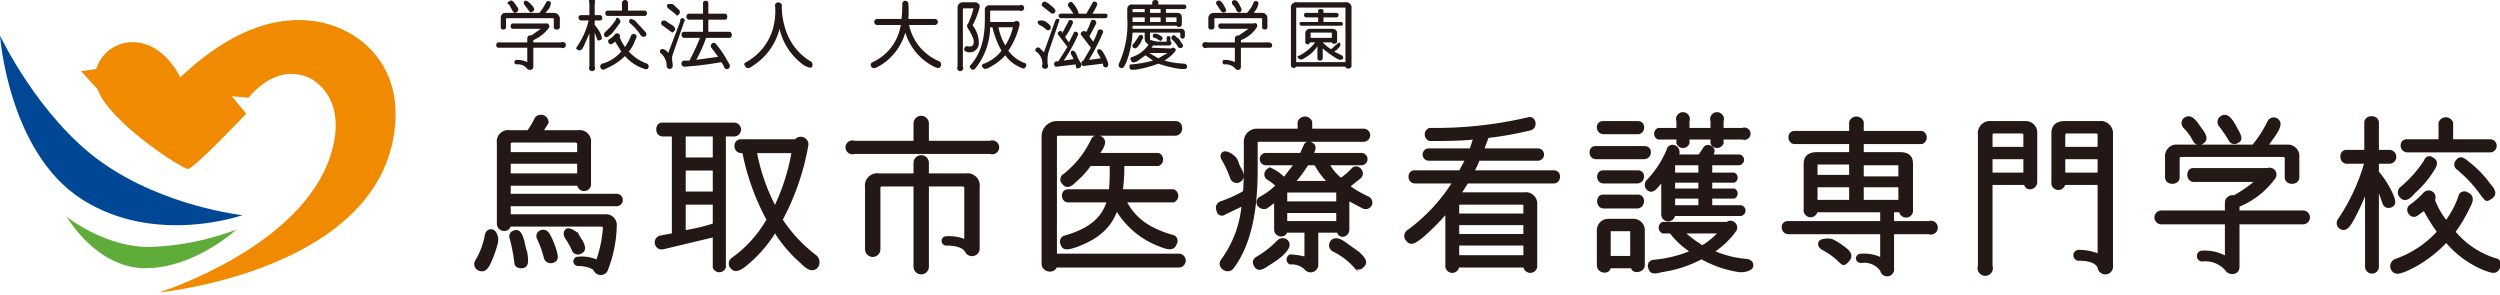 <svg id="レイヤー_1" data-name="レイヤー 1" xmlns="http://www.w3.org/2000/svg" width="330" height="39" viewBox="0 0 330 39">
  <title>logo</title>
  <g>
    <g>
      <path d="M64.8,34.4c-.3.7-.7,1.6-1.6,1.2a.8.8,0,0,1-.4-1.1,10,10,0,0,0,1.3-3.4c.1-.6.5-.8.9-.7s.8.9.6,1.7A15.5,15.5,0,0,1,64.8,34.4Zm2.5-7.3v1.3H79.9a1.3,1.3,0,0,1,1.4,1.4,17,17,0,0,1-1.2,5.9.9.9,0,0,1-1.6,0c-.2-.4-1.2-.7-2.2-.7a.5.5,0,1,1,0-1,4.9,4.9,0,0,1,2.5.4,16.5,16.5,0,0,0,.9-4.3.3.3,0,0,0-.3-.3H67.3c-.2.9-1.6.7-1.6-.3V18.9a1.4,1.4,0,0,1,1.6-1.6h2.4a10.6,10.6,0,0,0,1-1.7.9.9,0,0,1,1.6.6l-.7,1.1h4.7a1.4,1.4,0,0,1,1.6,1.6v5.3a.8.8,0,0,1-1.6.2h-9v1.3H81.4a.7.7,0,1,1,0,1.4Zm9-8.1c0-.2-.2-.3-.4-.3H67.6a.3.3,0,0,0-.3.3v1.2h9Zm0,2.5h-9V23h9ZM68.9,35.3c-.4,0-.9-.1-.9-.7a22.4,22.4,0,0,0-.6-3.1.7.7,0,0,1,.3-.9c1-.5,1.2.7,1.4,1.2a12.4,12.4,0,0,0,.4,1.6C69.6,34.3,69.8,35.2,68.9,35.3Zm4-.7a.8.8,0,0,1-1-.6,13.1,13.1,0,0,0-.9-2.5.7.7,0,0,1,.4-1c.8-.3,1.1.5,1.4,1.1a11.2,11.2,0,0,1,.5,1.3C73.5,33.6,73.8,34.4,72.9,34.6Zm3.7-1.2a.7.7,0,0,1-1-.4,10.7,10.7,0,0,0-.9-1.6c-.3-.5-.2-.9.1-1.1s1.1.2,1.5.7a5.6,5.6,0,0,0,.5.8C77.1,32.4,77.4,33.1,76.6,33.4Z" fill="#231815" stroke="#231815" stroke-miterlimit="10" stroke-width="0.23"/>
      <path d="M96.9,16.3a.8.8,0,0,1,0,1.6H95.7V35.3a.8.8,0,0,1-1.5,0V31.2l-6.7,1.6a.8.8,0,0,1-.3-1.6l1.6-.3v-13H87.5c-1,0-1-1.6-.1-1.6Zm-2.7,1.6H90.4v3h3.8Zm0,4.5H90.4v3h3.8Zm0,4.5H90.4v3.6a25.3,25.3,0,0,0,3.8-.9ZM105,18.5a.9.9,0,0,1,1.6.6,32.8,32.8,0,0,1-3.4,9.9,19.2,19.2,0,0,0,4.5,4.8,1.1,1.1,0,0,1,.2,1.4c-.7.8-1.5.1-2.2-.6a18.1,18.1,0,0,1-3.4-4,17.3,17.3,0,0,1-3.5,4.1c-.8.7-1.7,1.4-2.3.6a.8.8,0,0,1,.2-1.2,16.1,16.1,0,0,0,4.6-5.1,31.4,31.4,0,0,1-3.2-8.9h-.2c-1.1,0-1.1-1.6-.1-1.6Zm-5.2,1.6a25.7,25.7,0,0,0,2.5,7.2,27.7,27.7,0,0,0,2.3-7.2Z" fill="#231815" stroke="#231815" stroke-miterlimit="10" stroke-width="0.23"/>
      <path d="M112.8,20.2a.8.8,0,1,1,0-1.5h7.9V16.3a.9.9,0,0,1,1.8,0v2.4h8.2a.8.8,0,1,1,0,1.5Zm16.4,12.7a.9.9,0,0,1-1.7.3c-.4-.7-1.5-.9-2.6-.9a.5.5,0,1,1,0-1,5.5,5.5,0,0,1,2.5.4V24.8a.3.3,0,0,0-.3-.3h-4.6V35.2a.9.9,0,0,1-1.8,0V24.5h-4.3a.3.3,0,0,0-.3.3v8.1a.9.9,0,0,1-1.8,0V24.7A1.5,1.5,0,0,1,116,23h4.7V21.5a.9.9,0,0,1,1.8,0V23h5a1.5,1.5,0,0,1,1.7,1.7Z" fill="#231815" stroke="#231815" stroke-miterlimit="10" stroke-width="0.23"/>
      <path d="M155.6,33.6a.8.8,0,0,1,0,1.6H139.4c-.3.9-1.8.6-1.8-.4V18a1.9,1.9,0,0,1,2-1.9h15.6c1,0,1,1.7-.1,1.7H139.7a.3.3,0,0,0-.3.3V33.6Zm-7-7c1.3,2.5,3.4,3.7,6.1,4.5a.7.7,0,0,1,.5,1.1c-.3.9-1.2.6-2.2.2a11.2,11.2,0,0,1-5.6-4.7c-.9,2.6-2.9,3.9-5.3,4.8-.9.3-1.8.6-2-.3a.7.7,0,0,1,.5-1h0c2.7-.8,4.8-2,5.6-4.6H141c-.9,0-1-1.5,0-1.5h5.5c.1-1.2.1-2.3.1-3.3h-2.7a10.4,10.4,0,0,1-1.8,2c-.5.5-1.2,1.2-1.8.4a.7.7,0,0,1,.1-1.1,12.7,12.7,0,0,0,3.7-4.6c.4-1,2-.4,1.6.6a4.1,4.1,0,0,1-.7,1.2h7.9a.8.8,0,0,1,0,1.5h-4.6a23.3,23.3,0,0,1-.2,3.3h6.8a.8.8,0,0,1,0,1.5Z" fill="#231815" stroke="#231815" stroke-miterlimit="10" stroke-width="0.23"/>
      <path d="M180,17.1a.7.7,0,0,1,0,1.5H166.2c-.2,0-.3.1-.3.2v2.6c0,2.9.1,9.7-3.2,14-.7.8-2.1-.2-1.4-1.1a14.4,14.4,0,0,0,2.7-7.2l-2.3,1.1a.6.6,0,0,1-1-.4.8.8,0,0,1,.4-1.1,16.3,16.3,0,0,0,3.1-1.4c.1-1.6.1-3,.1-3.9V18.8a1.6,1.6,0,0,1,1.6-1.7h5.5v-1a.9.9,0,0,1,1.7,0v1ZM163.5,24a.8.8,0,0,1-1-.5,14.9,14.9,0,0,0-1.1-2.4c-.3-.4-.2-.9.2-1s1.2.4,1.5.8.3.8.6,1.3S164.4,23.6,163.5,24Zm5.8,9.6a10.6,10.6,0,0,1-1.8,1.3c-.7.5-1.5,1-1.9.1a.7.7,0,0,1,.3-1,12.9,12.9,0,0,0,2.8-2.2.9.9,0,0,1,1.1-.1C170.5,32.3,169.9,33,169.3,33.6Zm6.1-11.9a6.4,6.4,0,0,0,1.6,1.9,8.7,8.7,0,0,0,1.5-1.3c.7-.7,1.7.4,1.1,1.1l-1.5,1.2a13.8,13.8,0,0,0,2.4,1.4.8.8,0,0,1,.5,1,.8.8,0,0,1-1.1.4l-1.9-1v3.9c0,.9-1.2,1.2-1.4.3h-2.7V35a.9.9,0,0,1-1.6.5,2.5,2.5,0,0,0-2-.7.6.6,0,0,1,0-1.1,8.8,8.8,0,0,1,2,.3V30.6h-2.5c-.2.8-1.5.6-1.5-.3V26.6l-1.1.8a.9.9,0,0,1-1.1-.3.7.7,0,0,1,.2-1,9.6,9.6,0,0,0,2.2-1.6,6.6,6.6,0,0,0-1.2-.9c-.7-.5,0-1.7.7-1.2a5.6,5.6,0,0,1,1.5,1.1l1.4-1.8h-3.8a.7.7,0,0,1,0-1.4h4.6l.5-1.1a.6.6,0,0,1,.9-.3c.7.3.4.9.2,1.4h6.4a.7.7,0,0,1,0,1.4Zm1.1,5V25.5c0-.1,0-.2-.2-.2h-6.5v1.4Zm0,1.3h-6.7v1.3h6.7Zm-1.2-4a10.6,10.6,0,0,1-1.7-2.3h-1a17,17,0,0,1-1.7,2.3Zm3.5,11.2a9.3,9.3,0,0,0-2.8-2.1.8.8,0,0,1-.4-1c.4-.9,1.3-.5,2,0l1.8,1.3c.6.6,1.2,1.2.5,1.8A.7.7,0,0,1,178.8,35.2Z" fill="#231815" stroke="#231815" stroke-miterlimit="10" stroke-width="0.23"/>
      <path d="M193.7,24.1l-.9,1.4h8.4a1.4,1.4,0,0,1,1.6,1.5v8a.8.8,0,0,1-1.6.2h-8.7a.8.8,0,0,1-1.6-.2V28.1a31.5,31.5,0,0,1-3.2,3.2c-.7.5-1.4,1.2-2,.4a.8.8,0,0,1,.1-1.2,23.3,23.3,0,0,0,6-6.4h-5c-1,0-1-1.5-.1-1.5h6l.8-1.5h-4.9a.7.7,0,1,1,0-1.4h5.5c.2-.5.3-1,.5-1.4-2,.2-4,.2-5.9.2a.8.8,0,0,1,0-1.5,53.7,53.7,0,0,0,13-1.4c.9-.3,1.3,1.2.3,1.5a46.9,46.9,0,0,1-5.6,1l-.6,1.6H203a.7.7,0,1,1,0,1.4h-7.8a10.1,10.1,0,0,1-.7,1.5h10.6c1,0,.9,1.5,0,1.5Zm7.5,3c0-.1-.1-.2-.3-.2h-8.2a.2.2,0,0,0-.2.2v1.2h8.7Zm0,2.5h-8.7V31h8.7Zm0,2.7h-8.7v1.5h8.7Z" fill="#231815" stroke="#231815" stroke-miterlimit="10" stroke-width="0.23"/>
      <path d="M217.1,19.4c1,0,.9,1.5-.1,1.5h-6.3c-1,0-1-1.5-.1-1.5Zm-.9-3.3c1,0,.9,1.5,0,1.5h-4.5c-1,0-1.1-1.5-.1-1.5ZM217,35c0,.9-1.5,1.1-1.6.3h-2.9c-.1.9-1.6.7-1.6-.3V30.5a1.4,1.4,0,0,1,1.5-1.5h3.1a1.4,1.4,0,0,1,1.5,1.5Zm-.8-12.4c1,0,.9,1.5-.1,1.5h-4.4c-1,0-1-1.5-.1-1.5Zm0,3.2c1,0,.9,1.6-.1,1.6h-4.4c-1,0-1-1.6-.1-1.6Zm-.9,4.8c0-.1,0-.2-.2-.2h-2.4a.2.2,0,0,0-.2.2v3.3h2.8Zm5.7-2.2a.8.8,0,0,1-1.6-.2V23.9c-.7.8-1.2,1.7-1.9,1.1a.8.8,0,0,1-.1-1.1,13.1,13.1,0,0,0,2.7-4.1.7.7,0,0,1,1-.5.9.9,0,0,1,.4,1.2h2.8l.6-.9c.4-.8,1.7-.1,1.2.7l-.2.2h3.6a.6.6,0,1,1,0,1.2h-3.6v1.2h3a.6.6,0,0,1,0,1.1h-3v1h3a.6.6,0,0,1,0,1.1h-3v1.1h3.8a.6.6,0,0,1,0,1.2Zm7,1c.6-.5,1.5.3,1.1,1a11,11,0,0,1-2.9,2.8,13.9,13.9,0,0,0,4.4,1.1c.6.1.8.5.7.9s-1,.7-1.8.6a14.6,14.6,0,0,1-4.9-1.7,15.9,15.9,0,0,1-5.2,1.7c-.8.2-1.5.4-1.7-.4a.7.7,0,0,1,.6-1,16.1,16.1,0,0,0,4.9-1.2,10.9,10.9,0,0,1-2.7-2.5h-1a.7.7,0,0,1,0-1.3Zm-.6-11.1v.6a.8.8,0,0,1-1.5,0v-.6h-3v.6a.8.8,0,0,1-1.5,0v-.6h-2.5a.7.7,0,0,1,0-1.3h2.5V16a.8.8,0,1,1,1.5,0v1h3V16a.8.8,0,1,1,1.5,0v1H230a.7.7,0,1,1,0,1.3Zm-3.1,3.4H221v1.2h3.3Zm0,2.3H221v1h3.3Zm0,2.1H221v1.1h3.3Zm-2,4.6a16.6,16.6,0,0,0,2.4,1.8,9.6,9.6,0,0,0,2.2-1.8Z" fill="#231815" stroke="#231815" stroke-miterlimit="10" stroke-width="0.23"/>
      <path d="M249.9,30.8v4.6a.8.8,0,0,1-1.6.3,2.7,2.7,0,0,0-2.6-1.1c-.8,0-.8-1,0-1a5.2,5.2,0,0,1,2.6.5V30.8H236.1c-1,0-1.1-1.5-.1-1.5h12.3V27.9h-8.5a.8.8,0,0,1-1.6-.3v-6c0-1.1.8-1.4,1.6-1.4h4.4V18.9h-7.3c-.9,0-1-1.5,0-1.5h7.3V16.1a.9.9,0,0,1,1.7,0v1.3h7.8a.8.8,0,0,1,0,1.5h-7.8v1.3h4.9c.9,0,1.6.3,1.6,1.4v6.1a.8.8,0,0,1-1.6.2h-.9v1.4h4.7a.8.8,0,1,1,0,1.5Zm-5.7-9.2h-4.4v1.6h4.4Zm0,3h-4.4v1.9h4.4Zm-1.4,9.9a8.6,8.6,0,0,0-2.2-1.6c-.5-.3-.6-.7-.4-1s1.2-.4,1.7-.2a9.1,9.1,0,0,1,1.3.8c.7.5,1.5,1.1.8,1.9S243.2,34.8,242.8,34.5Zm7.9-12.8h-4.8v1.7h4.8Zm0,2.9h-4.8v1.9h4.8Z" fill="#231815" stroke="#231815" stroke-miterlimit="10" stroke-width="0.23"/>
      <path d="M268.8,24c0,1-1.4,1.2-1.5.3h-4.4V35.1a.9.9,0,1,1-1.7,0V17.8a1.5,1.5,0,0,1,1.7-1.7h4.4a1.4,1.4,0,0,1,1.5,1.5Zm-1.6-6.2a.3.3,0,0,0-.3-.3h-3.6c-.3,0-.4.1-.4.3v1.7h4.3Zm0,3.1h-4.3v2h4.3Zm11.6,14.2a.9.9,0,0,1-1.8.2c-.3-.7-1.3-1-2.6-1a.6.6,0,0,1,0-1.2,6.6,6.6,0,0,1,2.6.5V24.3h-4.5a.8.8,0,0,1-1.6-.3V17.6c0-1.1.7-1.5,1.6-1.5h4.6a1.5,1.5,0,0,1,1.7,1.6ZM277,17.8a.3.3,0,0,0-.3-.3h-3.9a.3.3,0,0,0-.3.3v1.7H277Zm0,3.1h-4.5v2H277Z" fill="#231815" stroke="#231815" stroke-miterlimit="10" stroke-width="0.23"/>
      <path d="M295.5,29.5v5.7c0,1.1-1.3,1-1.6.5a3.6,3.6,0,0,0-3.2-1.3.6.6,0,1,1,0-1.2,5.7,5.7,0,0,1,3.1.7V29.5h-8.5a.8.8,0,0,1,0-1.6h8.5V26.8a.9.9,0,0,1,1.1-.9,18.7,18.7,0,0,0,2.9-2h-8.2c-1,0-1-1.6-.1-1.6h9.8a.8.8,0,0,1,1,1.1,10.9,10.9,0,0,1-4.8,3.8v.7H304a.8.8,0,0,1,0,1.6Zm7.9-6.1c0,1-1.7,1-1.7,0V20.9a.3.3,0,0,0-.3-.3H287.9a.3.3,0,0,0-.3.3v2.5c0,1-1.7,1-1.7,0V20.7a1.4,1.4,0,0,1,1.5-1.5h10a15.7,15.7,0,0,0,2-3.1.8.8,0,0,1,1.1-.4c.8.5.3,1.3-.2,2.1l-1,1.4H302a1.4,1.4,0,0,1,1.4,1.5Zm-13.8-4.8a6.8,6.8,0,0,0-1.3-1.8.8.8,0,0,1,0-1.1c1-.8,1.7.6,2.3,1.4s.8,1.4.1,1.8A.8.8,0,0,1,289.6,18.6Zm5.7.2a.7.7,0,0,1-1-.3,16.2,16.2,0,0,0-1.3-1.9.8.8,0,0,1,.1-1.1c1-.8,1.7.7,2.2,1.6S296,18.5,295.3,18.8Z" fill="#231815" stroke="#231815" stroke-miterlimit="10" stroke-width="0.23"/>
      <path d="M313.9,22.7a12.6,12.6,0,0,1,1.8,2.8c.3.7.7,1.6-.2,1.8a.7.7,0,0,1-.9-.5c-.2-.5-.4-1.2-.7-1.8V35.2a.8.8,0,1,1-1.6,0V25.3a32,32,0,0,1-1.6,3.5c-.5.9-1,1.8-1.8,1.3a.8.8,0,0,1-.2-1.1,26.1,26.1,0,0,0,3.5-7.5h-2.4c-1,0-1-1.6-.1-1.6h2.5V16.2c0-1,1.7-1,1.7,0v3.7h1.5a.8.8,0,0,1,0,1.6h-1.5ZM328,35.6a13,13,0,0,1-5.1-3.7,16.2,16.2,0,0,1-5.3,3.8c-.8.3-1.5.6-1.9-.2a.9.9,0,0,1,.5-1.2,13.7,13.7,0,0,0,5.6-3.7,22.9,22.9,0,0,1-1.8-2.9l-1,.7c-.8.5-1.6-.8-.8-1.3a11.8,11.8,0,0,0,1.8-1.6.8.8,0,0,1,1.3.9,10,10,0,0,0,1.6,2.8,12.3,12.3,0,0,0,1.7-3.2.7.7,0,0,1,1.1-.5c.9.4.6,1.2.2,1.9a19,19,0,0,1-1.9,3.2,11.5,11.5,0,0,0,5.4,3.6.7.7,0,0,1,.5,1.1C329.5,36.3,328.7,35.8,328,35.6Zm-6.9-13a12.7,12.7,0,0,1-2.4,2.8c-.5.6-1.2,1.3-1.8.6a.8.8,0,0,1,0-1.2,15.9,15.9,0,0,0,3.2-3.6.6.6,0,0,1,1-.3C321.9,21.3,321.5,22,321.1,22.6ZM317.8,20c-1,0-1.1-1.5-.1-1.5H322V16.2a.9.9,0,0,1,1.7,0v2.3h5a.7.7,0,0,1,0,1.5Zm9.9,5.9a18,18,0,0,0-3.3-3.6.7.7,0,0,1-.1-1.1c.5-.7,1.1-.1,1.6.3a14,14,0,0,1,2.7,2.8c.4.5,1.1,1.2.3,1.8S328.1,26.3,327.7,25.9Z" fill="#231815" stroke="#231815" stroke-miterlimit="10" stroke-width="0.23"/>
    </g>
    <g>
      <path d="M70.4,6.3V8.8c0,.5-.6.5-.8.3a1.5,1.5,0,0,0-1.4-.6.3.3,0,1,1,0-.6,3.2,3.2,0,0,1,1.4.3V6.3H65.8c-.4,0-.4-.7,0-.7h3.8V5.1c0-.3.2-.5.5-.4l1.3-.9H67.7c-.4,0-.4-.7,0-.7H72a.4.4,0,0,1,.5.5,5,5,0,0,1-2.1,1.7v.3h3.7a.4.4,0,1,1,0,.7Zm3.5-2.7c0,.4-.8.4-.8,0V2.5c0-.1,0-.1-.1-.1H67c-.1,0-.2,0-.2.1V3.6c0,.4-.7.4-.7,0V2.4c0-.5.3-.7.6-.7h4.5A8.5,8.5,0,0,0,72.1.3c.1-.2.3-.2.5-.1s.1.5-.1.9l-.5.6h1.2a.8.8,0,0,1,.7.7ZM67.7,1.5,67.2.6a.2.2,0,0,1,0-.4c.4-.4.7.2,1,.6s.3.6,0,.8S67.8,1.6,67.7,1.5Zm2.5.1c-.1.1-.3,0-.4-.2L69.2.6c-.1-.2-.1-.4.1-.5s.7.3,1,.7S70.6,1.4,70.2,1.6Z" fill="#231815"/>
      <path d="M78.5,3.3a4.9,4.9,0,0,1,.8,1.2c.1.3.3.7-.1.8s-.3,0-.4-.2l-.3-.8V8.8a.4.4,0,1,1-.7,0V4.4L77.1,6c-.2.4-.4.8-.8.6s-.2-.3-.1-.5a10.1,10.1,0,0,0,1.5-3.4h-1c-.4,0-.5-.7,0-.7h1.1V.4a.4.4,0,1,1,.7,0V2h.7c.4,0,.4.7,0,.7h-.7ZM84.8,9a5.6,5.6,0,0,1-2.3-1.6A7.8,7.8,0,0,1,80.1,9c-.3.2-.6.3-.8,0a.4.4,0,0,1,.2-.6A4.9,4.9,0,0,0,82,6.8l-.8-1.3-.4.3c-.4.2-.7-.4-.4-.6a3.2,3.2,0,0,0,.8-.7c.3-.3.8.1.6.4a5.6,5.6,0,0,0,.7,1.3,7.1,7.1,0,0,0,.8-1.5.4.4,0,0,1,.5-.2c.4.2.2.5,0,.9A4.1,4.1,0,0,1,83,6.8a6,6,0,0,0,2.4,1.6.4.4,0,0,1,.2.5C85.5,9.3,85.1,9.1,84.8,9ZM81.7,3.2a14.7,14.7,0,0,1-1,1.3c-.3.2-.6.6-.9.3a.5.5,0,0,1,.1-.6,7.3,7.3,0,0,0,1.4-1.6.2.2,0,0,1,.4-.1C82,2.7,81.9,3,81.7,3.2ZM80.2,2.1c-.4,0-.4-.7,0-.7h1.9V.4a.4.4,0,0,1,.8,0v1h2.2c.4,0,.4.7,0,.7Zm4.4,2.6a6.7,6.7,0,0,0-1.4-1.6c-.2-.2-.2-.3-.1-.5s.5,0,.7.1L85,4c.2.2.5.5.2.8A.5.5,0,0,1,84.6,4.7Z" fill="#231815"/>
      <path d="M88.8,7.2c-.2.6,0,.9,0,1.5a.4.4,0,0,1-.8,0,2.2,2.2,0,0,0-.7-1.6.3.3,0,1,1,.3-.6,1.2,1.2,0,0,1,.6.5l1.6-4.2a.3.3,0,1,1,.5.1Zm-.2-3-1.1-.8a.4.4,0,0,1-.2-.5c.3-.4.7-.1.9.1l.5.3c.3.2.6.5.3.8S88.7,4.3,88.6,4.2Zm.5-2.4-.9-.7C88,.9,88,.7,88.1.6s.6-.1.8,0l.5.5c.3.2.5.5.2.8S89.3,2,89.1,1.8ZM93.2,5a17.5,17.5,0,0,1-1.3,2.9l2.9-.4-.9-1.2c-.3-.4.3-.9.6-.5A12.1,12.1,0,0,1,96,8l.3.5c.2.5-.4.9-.7.4a2.2,2.2,0,0,0-.4-.7,41.3,41.3,0,0,1-4.8.6.4.4,0,0,1-.1-.8H91a28.7,28.7,0,0,0,1.4-3H90.3c-.4,0-.5-.8,0-.8h2.5V2.6H91a.4.4,0,0,1,0-.8h1.8V.4c0-.4.7-.4.7,0V1.8h2.2c.4,0,.4.8,0,.8H93.5V4.2h2.8c.4,0,.4.8,0,.8Z" fill="#231815"/>
      <path d="M106.1,8.6a8.1,8.1,0,0,1-3.2-4.8,8.1,8.1,0,0,1-3.4,4.8c-.4.3-.8.6-1.1.2s-.1-.5.1-.6a7.4,7.4,0,0,0,3.4-4,8.7,8.7,0,0,0,.4-3.6.5.5,0,0,1,.9,0,9.7,9.7,0,0,0,.6,3.6A7.5,7.5,0,0,0,107,8.1c.3.2.3.4.2.7S106.4,8.8,106.1,8.6Z" fill="#231815"/>
      <path d="M120,3.3a6.7,6.7,0,0,0,4,4.8.5.5,0,0,1,.2.6c-.2.5-.7.2-1.1,0a7.5,7.5,0,0,1-3.6-4.4,7.5,7.5,0,0,1-3.4,4.4c-.4.2-.8.5-1.1.1a.4.4,0,0,1,.2-.6,6.5,6.5,0,0,0,3.7-4.9h-3.1a.4.4,0,0,1,0-.8H119a15.6,15.6,0,0,0,.1-2,.4.4,0,0,1,.8,0,11.5,11.5,0,0,1,0,2h3.5a.4.4,0,0,1,0,.8Z" fill="#231815"/>
      <path d="M128.6.3c.6,0,.8.4.7.7a10,10,0,0,1-.9,2.3.3.3,0,0,0,.1.2,3.7,3.7,0,0,1,.7,2.3,1.2,1.2,0,0,1-1.7,1c-.4-.1-.2-.7.1-.7s1.1.3.9-.9a5.8,5.8,0,0,0-.7-1.4c-.2-.3-.2-.5,0-.7a10.3,10.3,0,0,0,.7-2h-1.2c-.1,0-.2,0-.2.1V8.8a.4.4,0,1,1-.7,0V1.1a.7.7,0,0,1,.7-.8Zm5.3,2.6c.2-.3.7-.1.7.3a10.2,10.2,0,0,1-1.5,3.5,4.7,4.7,0,0,0,2.1,1.6.3.3,0,0,1,.2.5c-.2.4-.5.2-.9,0a4.3,4.3,0,0,1-1.8-1.5,7.3,7.3,0,0,1-2.1,1.6c-.4.2-.6.3-.9,0a.3.3,0,0,1,.2-.5,5.3,5.3,0,0,0,2.3-1.7A11.7,11.7,0,0,1,131,3.6h-.3A8.9,8.9,0,0,1,129,8.7c-.2.3-.5.7-.8.4s-.2-.4,0-.6C130,6.4,130,3.7,130,2.2V1.4a.6.6,0,0,1,.7-.7h3.9a.4.4,0,1,1,0,.7h-3.8a.1.1,0,0,0-.1.1V2.9Zm-2.1.7a7.5,7.5,0,0,0,.9,2.4,7.2,7.2,0,0,0,1-2.4Z" fill="#231815"/>
      <path d="M138.4,6.9a4.6,4.6,0,0,0-.1,1.6.4.4,0,1,1-.7,0,2,2,0,0,0-.7-1.6c-.5-.2-.1-.8.3-.6l.6.6,1.5-4.2c.2-.4.7-.2.5.1Zm-.3-3a2.8,2.8,0,0,0-.9-.6c-.2-.2-.3-.4-.2-.5s.7-.2,1.1.1.8.6.5,1A.4.4,0,0,1,138.1,3.9Zm.6-2.2-1-.8a.3.3,0,0,1-.1-.5c.2-.4.6-.1,1.1.3s.8.7.5,1A.4.4,0,0,1,138.7,1.7Zm3,6.1a3.3,3.3,0,0,0-.3-.6c-.1-.2-.1-.4.1-.5s.5.2.6.5.3.7.5,1,.2.7-.2.8-.3,0-.4-.3V8.5l-2.5.3c-.4.1-.5-.6-.1-.7h.3l1.2-1.9-1.2-1.6c-.3-.3.3-.7.5-.4h0v.2l.8-1.5c.1-.5.8-.2.6.2a10.4,10.4,0,0,1-1,1.8l.5.7.6-1.2c.1-.4.7-.2.6.2A19.3,19.3,0,0,1,140.4,8Zm-1.6-5.4c-.5,0-.5-.6,0-.6h1.6l-.7-1c-.2-.3.4-.8.6-.4a3.4,3.4,0,0,1,.8,1.4h1l.8-1.4h0a.3.3,0,0,1,.6.3,6.7,6.7,0,0,1-.6,1.1h1.7a.3.3,0,1,1,0,.6Zm3.7,5.5,1.5-.2-.4-.7c-.1-.2-.1-.4.1-.5s.5.2.6.4a6.7,6.7,0,0,1,.6,1.2c.1.3.2.7-.2.8a.4.4,0,0,1-.4-.3V8.4l-2.5.3c-.4.1-.5-.6-.1-.7L144,6.3l-1.3-1.7c-.2-.3.4-.7.6-.4h.1a8.4,8.4,0,0,0,.6-1.4c.2-.4.8-.1.7.3l-.9,1.7.5.7a7.3,7.3,0,0,0,.6-1.4c.2-.4.8-.2.7.2a29.1,29.1,0,0,1-1.8,3.5Z" fill="#231815"/>
      <path d="M154.6,6.4c.3-.3.8.1.5.4A5.5,5.5,0,0,1,153.7,8a11.7,11.7,0,0,0,2.6.4.4.4,0,0,1,.4.4c0,.4-.5.3-.9.3a15.3,15.3,0,0,1-2.9-.7,15,15,0,0,1-3,.8c-.4,0-.8.1-.8-.3s0-.4.3-.4a16.6,16.6,0,0,0,2.8-.5l-1-.7-1.1.8c-.3.1-.6.3-.8-.1s0-.4.2-.5a4.1,4.1,0,0,0,2.1-1.6l-.2-.2c-.2-.1-.3-.3-.3-.7V4.3h-1.6a12.6,12.6,0,0,1-.9,4.1c-.2.3-.3.8-.8.5a.4.4,0,0,1-.1-.5,12.6,12.6,0,0,0,1.1-6V1.3a.6.6,0,0,1,.7-.7h2.6V.3c0-.4.8-.4.8,0V.6h3.4a.3.3,0,0,1,0,.6h-2.4v.5h1.4c.5,0,.7.2.7.6v1a.4.4,0,0,1-.7.1h-5.8v.4h6.3a.5.5,0,0,1,.6.6v.4a.3.3,0,0,1-.6,0V4.4a.1.1,0,0,0-.1-.1h-3.9v.8c0,.1,0,.2.1.2s.6.2,1.1.2h1V4.9a.3.3,0,0,1,.5,0v.3a.6.6,0,0,0,.1.4c.1.1,0,.4-.3.4h-2.1l-.2.3ZM150.3,6c-.2.3-.4.5-.7.3a.3.3,0,0,1,0-.5,10.3,10.3,0,0,0,.7-1,.4.4,0,0,1,.4-.2c.3.2.2.5,0,.7A1.6,1.6,0,0,1,150.3,6Zm.8-4.8h-1.6v.4h1.6Zm0,1.1h-1.6v.6h1.6Zm.6,4.7,1.2.7,1.2-.7Zm1.5-5.8h-1.4v.5h1.4Zm0,1.1h-1.4v.6h1.4Zm-.2,3c-.1,0-.2-.2-.6-.3s-.2-.2-.2-.4.5-.2.8,0,.6.3.4.6S153.2,5.4,153,5.3Zm2.3-2.9c0-.1,0-.1-.1-.1h-1.3v.6h1.4Zm.2,3.8a4.1,4.1,0,0,0-.8-1,.3.3,0,0,1,0-.4c.2-.3.4-.1.6.1a1.3,1.3,0,0,1,.6.7c.2.2.4.5.1.7A.4.4,0,0,1,155.5,6.2Z" fill="#231815"/>
      <path d="M163.8,6.3V8.8a.4.4,0,0,1-.7.3,1.7,1.7,0,0,0-1.5-.6c-.3,0-.3-.6,0-.6a3.2,3.2,0,0,1,1.4.3V6.3h-3.7a.4.4,0,1,1,0-.7H163V5.1c0-.3.3-.5.5-.4l1.3-.9h-3.6c-.5,0-.5-.7-.1-.7h4.4c.3-.2.6.2.4.5a4.3,4.3,0,0,1-2.1,1.7v.3h3.7c.5,0,.6.7.1.7Zm3.5-2.7c0,.4-.7.4-.7,0V2.5c0-.1-.1-.1-.2-.1h-6c-.1,0-.1,0-.1.1V3.6c0,.4-.8.4-.8,0V2.4a.7.7,0,0,1,.7-.7h4.4a4.5,4.5,0,0,0,.9-1.4c.1-.2.3-.2.5-.1s.1.5-.1.9l-.4.6h1.2a.7.7,0,0,1,.6.7Zm-6.1-2.1-.6-.9a.3.3,0,0,1,0-.4c.4-.4.8.2,1,.6s.4.6.1.8A.4.4,0,0,1,161.2,1.5Zm2.5.1c-.2.1-.3,0-.5-.2a1.8,1.8,0,0,0-.5-.8.4.4,0,0,1,0-.5c.5-.3.8.3,1,.7S164,1.4,163.7,1.6Z" fill="#231815"/>
      <path d="M178.4,8.7c0,.4-.7.5-.8.1h-6.5a.4.4,0,0,1-.7-.1V1.1a.7.7,0,0,1,.8-.8h6.4a.7.7,0,0,1,.8.8Zm-.8-7.6c0-.1,0-.1-.1-.1h-6.2c-.1,0-.2,0-.2.1V8.2h6.5Zm-3,4.5a5.9,5.9,0,0,0,1.1.9l.8-.7c.2-.2.3-.2.4-.1s0,.5-.2.6a1.5,1.5,0,0,1-.6.5l1,.5a.4.4,0,0,1,.2.4c-.2.3-.6.2-.9,0a14,14,0,0,1-1.8-1.3V7.7c0,.4-.7.4-.7,0V6.1a4.5,4.5,0,0,1-1.6,1.5c-.3.2-.6.4-.9.1s0-.3.2-.4a6.3,6.3,0,0,0,2-1.7h-.7a.3.3,0,0,1-.6-.1V4.4a.6.6,0,0,1,.6-.6h2.9c.4,0,.7.2.7.5V5.5c0,.3-.6.4-.7.1ZM177,2.9c.3,0,.4.5,0,.5h-5.2c-.3,0-.4-.5,0-.5H174V2.3h-1.6c-.3,0-.4-.6,0-.6H174c0-.2-.1-.5.3-.5s.4.1.4.3v.2h1.7a.3.3,0,0,1,0,.6h-1.7v.6Zm-1.2,1.5c0-.1,0-.1-.1-.1H173v.7h2.8Z" fill="#231815"/>
    </g>
    <g>
      <path d="M0,4.7S1.1,20.1,10.8,26.3,32,28.4,32,28.4s-10.3-1.1-18.6-7S0,4.7,0,4.7Z" fill="#004795"/>
      <path d="M8.8,28.6s3.9,6.8,10.4,6.8,12-5.1,12-5.1a35,35,0,0,1-11.7,2.3C13.6,32.5,8.8,28.6,8.8,28.6Z" fill="#5fac3b"/>
      <path d="M40.7,2.7c-6-.5-11.7,2.6-16.9,7.5C20.3,3.5,14,4.9,12.7,9.1l-2,.3,2.2,2.4C14.3,16,24,22.3,24.8,22.3S32.5,15,32.5,15l-1.9-2.3,2.2.2c4.5-5.3,8.6-2.3,8.6-2.3,4.5,3.2,2.5,8.9,2.3,9.7C39.9,32.7,21,38.6,21,38.6s30.2-2.9,31.2-22.8C52.6,7.8,46.7,3.2,40.7,2.7Z" fill="#f08a00"/>
    </g>
  </g>
</svg>
